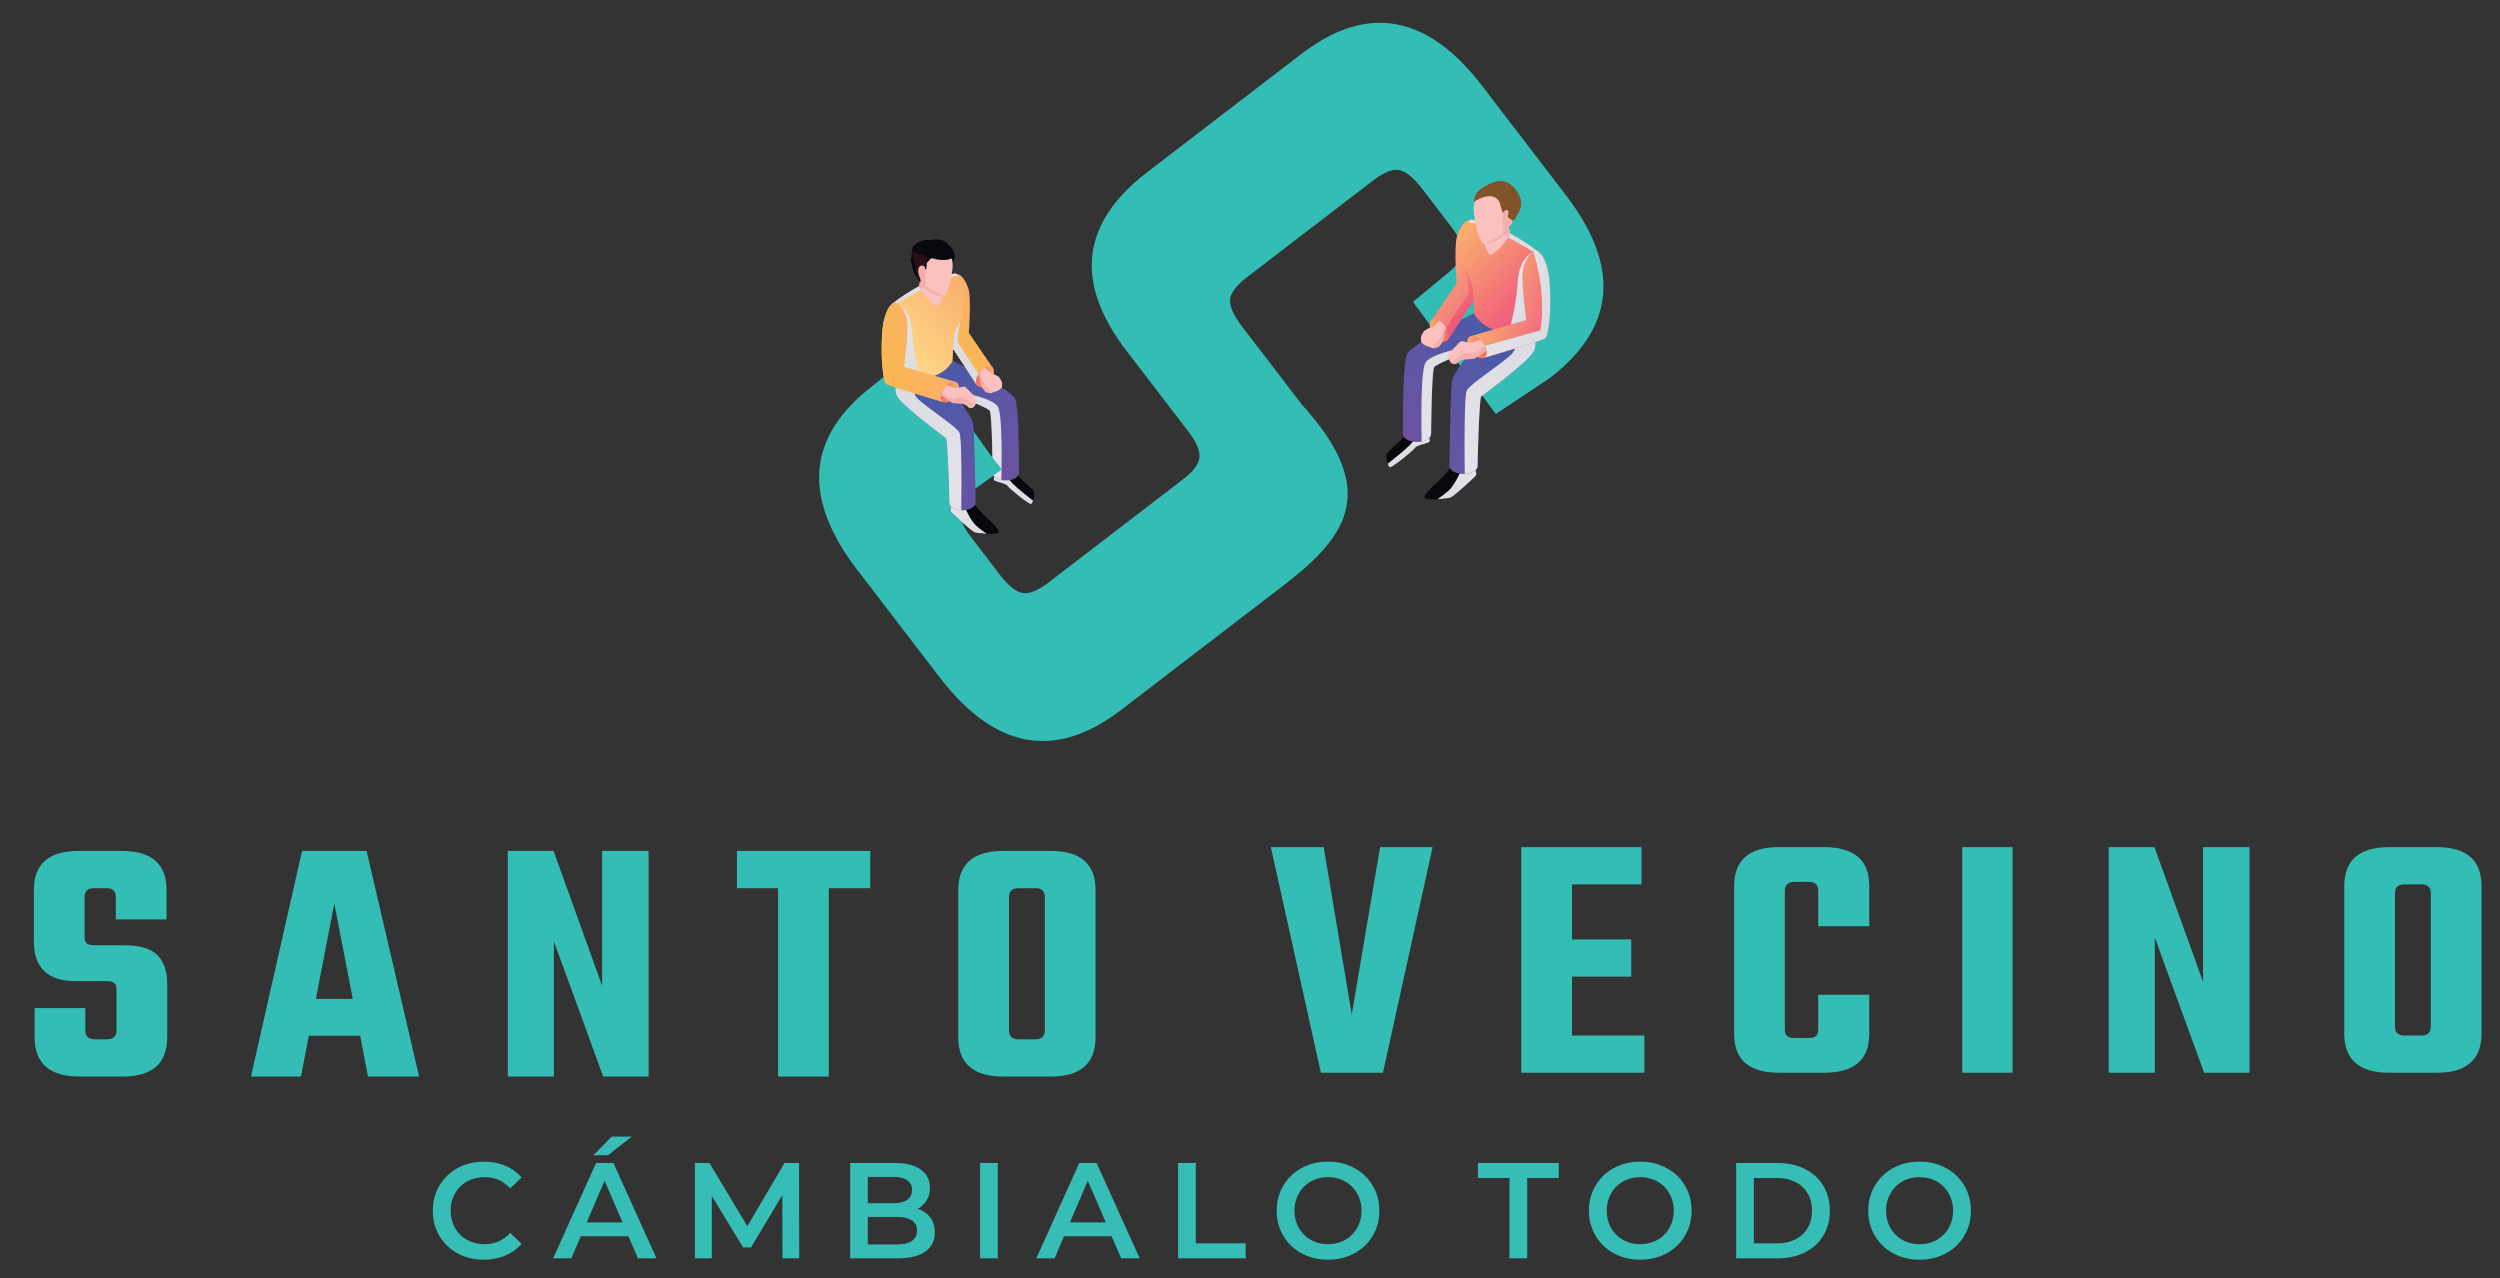 <svg xmlns="http://www.w3.org/2000/svg" xmlns:xlink="http://www.w3.org/1999/xlink" xml:space="preserve" width="309.5" height="158.25"><rect width="100%" height="100%" fill="#333333" stroke="none"/><defs><path id="a" d="M-408.872-193.548h1125v2436h-1125z"/></defs><clipPath id="b"><use xlink:href="#a" overflow="visible"/></clipPath><path fill="#ED2224" d="M667.111 52.671c0 12.823-10.396 23.22-23.219 23.22s-23.219-10.396-23.219-23.22c0-12.823 10.396-23.219 23.219-23.219s23.219 10.396 23.219 23.219" clip-path="url(#b)"/><path fill="#FFF" d="M647.557 41.025v23.867h-5.52V45.458h-4.775v-4.433zM599.746 105.902c-3.252-1.182-4.566-2.694-4.762-5.564h11.193c.203 2.496-1.371 4.369-4.658 5.564h-1.773zM576.529 97.231c-.41-1.798.029-3.133 1.416-4.312 1.471-1.25 3.252-2.53 3.941-4.193.689-1.664.201-3.817.219-5.756.035-3.629-.037-7.261.115-10.885.324-7.745 5.422-14.274 12.885-16.526 1.086-.328 1.256-.824 1.342-1.828.092-1.08.373-2.268.957-3.155 1.014-1.541 2.805-1.979 4.48-1.443 1.682.538 3.006 2.069 2.916 3.856-.084 1.667.504 2.295 2.09 2.842 7.693 2.652 12.199 9.347 12.26 17.919a637.34 637.34 0 0 1-.02 13.548c-.016 1.113.305 1.907 1.121 2.639 1.098.986 2.102 2.074 3.148 3.117 1.639 1.634 1.639 1.634 1.344 4.176h-48.214z" clip-path="url(#b)"/><path fill="#33BDB5" d="M14.426 127.566v-5.05c0-.38-.088-.651-.264-.812-.176-.161-.483-.242-.922-.242H9.375c-3.454 0-5.182-1.639-5.182-4.918v-6.368c0-3.22 1.845-4.831 5.533-4.831h5.358c3.688 0 5.532 1.611 5.532 4.831v3.645h-6.279v-2.767c0-.731-.395-1.098-1.186-1.098h-1.494c-.789 0-1.185.367-1.185 1.098v4.918c0 .382.087.653.263.813.177.161.483.242.922.242h3.777c1.874 0 3.221.403 4.04 1.207.819.806 1.23 1.998 1.23 3.579v6.587c0 3.25-1.845 4.875-5.533 4.875H9.86c-3.719 0-5.578-1.625-5.578-4.875v-3.6h6.279v2.767c0 .733.396 1.099 1.187 1.099h1.493c.791-.001 1.185-.366 1.185-1.1M45.561 133.275l-.967-5.05h-6.367l-.965 5.05h-6.193l6.324-27.929h7.992l6.5 27.929h-6.324zm-6.455-9.617h4.566l-2.283-11.813-2.283 11.813zM74.544 105.346h5.752v27.93h-5.62l-6.104-16.731v16.731h-5.709v-27.93h5.665l6.016 16.688zM107.744 105.346v4.612h-5.138v23.318h-6.28v-23.318h-5.094v-4.612zM124.211 105.346h5.884c3.69 0 5.534 1.611 5.534 4.831v18.224c0 3.25-1.844 4.875-5.534 4.875h-5.884c-3.718 0-5.577-1.625-5.577-4.875v-18.224c0-3.22 1.86-4.831 5.577-4.831m5.138 22.22v-16.512c0-.731-.381-1.098-1.142-1.098h-2.108c-.789 0-1.186.367-1.186 1.098v16.512c0 .733.396 1.099 1.186 1.099h2.108c.761 0 1.142-.365 1.142-1.099M170.857 104.876h6.5l-6.149 27.93h-7.685l-6.191-27.93h6.543l3.469 20.728zM194.615 128.195h8.958v4.612h-15.238v-27.931h14.887v4.612h-8.607v6.806h7.334v4.611h-7.334zM231.416 114.669h-6.324v-4.392c0-.73-.381-1.098-1.143-1.098h-1.799c-.791 0-1.188.367-1.188 1.098v17.127c0 .411.088.696.264.856.178.162.484.242.924.242h1.799c.41 0 .703-.08.879-.242.176-.16.264-.445.264-.856v-4.259h6.324v4.83c0 3.221-1.861 4.831-5.578 4.831h-5.621c-3.688 0-5.533-1.61-5.533-4.831v-18.269c0-3.22 1.846-4.83 5.533-4.83h5.621c3.717 0 5.578 1.61 5.578 4.83v4.963zM242.922 104.876h6.236v27.93h-6.236zM272.74 104.876h5.752v27.93h-5.621l-6.105-16.731v16.731h-5.709v-27.93h5.666l6.017 16.688zM295.795 104.876h5.883c3.691 0 5.535 1.611 5.535 4.83v18.226c0 3.25-1.844 4.875-5.535 4.875h-5.883c-3.719 0-5.578-1.625-5.578-4.875v-18.226c0-3.219 1.859-4.83 5.578-4.83m5.139 22.221v-16.512c0-.731-.383-1.098-1.143-1.098h-2.107c-.791 0-1.188.366-1.188 1.098v16.512c0 .732.396 1.098 1.188 1.098h2.107c.76 0 1.143-.366 1.143-1.098" clip-path="url(#b)"/><defs><path id="c" d="M34.741-28.335h230.044v230.043H34.741z"/></defs><clipPath id="d"><use xlink:href="#c" overflow="visible"/></clipPath><path fill="#33BDB5" d="m129.802 72.118 16.611-12.738c1.313-1.006 2.006-1.929 2.08-2.768.072-.838-.393-1.915-1.398-3.227l-7.645-9.967c-6.479-8.45-5.617-15.82 2.586-22.111L161.11 6.681c8.122-6.228 15.58-4.912 22.374 3.948l10.38 13.536c6.795 8.86 6.131 16.404-1.991 22.632l-6.695 4.453-10.255-13.874 4.035-3.344c1.312-1.005 2.005-1.928 2.08-2.767.071-.837-.394-1.915-1.399-3.226l-3.586-4.676c-1.07-1.396-2.021-2.164-2.847-2.311-.83-.146-1.9.285-3.212 1.29l-15.628 11.983c-1.313 1.008-2.008 1.931-2.08 2.768-.074.839.423 1.954 1.493 3.35l7.455 9.721c9.337 10.3 5.888 16.004-2.151 22.169l-20.305 15.569c-8.121 6.228-15.611 4.87-22.468-4.071l-10.19-13.29c-6.858-8.943-6.225-16.527 1.896-22.755l5.376-4.378 10.556 14.78-3.111 2.24c-1.313 1.007-2.008 1.929-2.079 2.766-.074.84.423 1.954 1.493 3.35l3.586 4.676c1.006 1.312 1.924 2.043 2.753 2.188.828.149 1.9-.283 3.212-1.29" clip-path="url(#d)"/><path fill="#08080E" d="M123.628 65.9c-.082.191-.771.219-1.473.182-.646-.033-1.302-.121-1.496-.182-.4-.124-2.873-2.409-2.973-2.594-.102-.185.191-.959.191-.959l1.304-.131 1.159-.115s1.277 1.514 1.594 1.793c.316.277 1.849 1.639 1.694 2.006M127.901 61.992c-.076.218-.173.379-.259.41-.242.081-2.672-1.891-2.912-2.243-.237-.355-1.596-.514-1.678-.731-.08-.219.188-.883.188-.883s.516-.249 1.076-.407c.587-.17 1.218-.243 1.354.158.271.783 1.999 2.051 2.269 2.458.177.261.102.841-.038 1.238" clip-path="url(#d)"/><g clip-path="url(#d)"><defs><path id="e" d="M117.586 62.212h4.569v3.87h-4.569z"/></defs><clipPath id="f"><use xlink:href="#e" overflow="visible"/></clipPath><g clip-path="url(#f)"><defs><path id="g" d="M117.877 62.347s-.291.774-.19.959c.1.185 2.573 2.47 2.974 2.594.194.061.85.148 1.495.182-.394-.27-.887-.628-1.311-1.007-.667-.592-1.361-2.139-1.662-2.859l-1.306.131z"/></defs><clipPath id="h"><use xlink:href="#g" overflow="visible"/></clipPath><linearGradient id="i" x1="-363.304" x2="-362.304" y1="1599.257" y2="1599.257" gradientTransform="translate(1749.168 -7117.685) scale(4.491)" gradientUnits="userSpaceOnUse"><stop offset="0" style="stop-color:#e3e3e8"/><stop offset=".005" style="stop-color:#e3e3e8"/><stop offset=".989" style="stop-color:#dbdbe3"/><stop offset="1" style="stop-color:#dbdbe3"/></linearGradient><path fill="url(#i)" d="M117.586 62.216h4.569v3.866h-4.569z" clip-path="url(#h)"/></g></g><g clip-path="url(#d)"><defs><path id="j" d="M122.972 58.142h4.928v4.34h-4.928z"/></defs><clipPath id="k"><use xlink:href="#j" overflow="visible"/></clipPath><g clip-path="url(#k)"><defs><path id="l" d="M123.24 58.545s-.268.664-.188.882c.082.219 1.441.377 1.679.732.238.352 2.67 2.325 2.912 2.242.086-.03.182-.191.26-.409-.453-.35-1.883-1.463-2.596-2.185a4.197 4.197 0 0 1-.988-1.669c-.564.158-1.079.407-1.079.407"/></defs><clipPath id="m"><use xlink:href="#l" overflow="visible"/></clipPath><linearGradient id="n" x1="-362.303" x2="-361.303" y1="1585.13" y2="1585.13" gradientTransform="translate(1885.145 -7649.197) scale(4.864)" gradientUnits="userSpaceOnUse"><stop offset="0" style="stop-color:#e3e3e8"/><stop offset=".005" style="stop-color:#e3e3e8"/><stop offset=".989" style="stop-color:#dbdbe3"/><stop offset="1" style="stop-color:#dbdbe3"/></linearGradient><path fill="url(#n)" d="M122.972 58.139h4.93v4.346h-4.93z" clip-path="url(#m)"/></g></g><defs><path id="o" d="m113.365 45.797-.09.021-1.357-.395s-1.678 2.373-.825 3.706c.853 1.328 5.808 4.951 6.021 5.113.205.154.431 7.543.412 7.971-.008.246.146.495.474.684.282.164.641.255 1.008.272.462.021.938-.07 1.292-.272.32-.183.48-.421.48-.664 0 0-.115-9.207-.344-9.972-.218-.741-1.959-3.089-2.074-3.241 0 0 3.869 1.366 4.172 1.845.301.48.352 7.681.352 7.681 0 .239.157.479.477.661.179.103.386.175.609.221.571.118 1.236.043 1.693-.221.316-.182.477-.422.477-.661 0 0 .004-.331.004-.872 0-2.093-.046-7.317-.477-8.308-.547-1.244-7.732-4.709-7.732-4.709s-4.572 1.136-4.572 1.14"/></defs><clipPath id="p"><use xlink:href="#o" overflow="visible"/></clipPath><linearGradient id="q" x1="-371.445" x2="-370.446" y1="1377.334" y2="1377.334" gradientTransform="rotate(-146.579 -7461.018 12158.39) scale(19.194)" gradientUnits="userSpaceOnUse"><stop offset="0" style="stop-color:#6d52a1"/><stop offset="1" style="stop-color:#415da9"/></linearGradient><path fill="url(#q)" d="m134.664 50.279-19.6-12.934-13.345 20.223 19.6 12.933z" clip-path="url(#p)"/><defs><path id="r" d="M34.741-28.335h230.044v230.043H34.741z"/></defs><clipPath id="s"><use xlink:href="#r" overflow="visible"/></clipPath><g clip-path="url(#s)"><defs><path id="t" d="M102.082 41.362h25.146v25.87h-25.146z"/></defs><clipPath id="u"><use xlink:href="#t" overflow="visible"/></clipPath><g clip-path="url(#u)"><defs><path id="v" d="M111.092 49.129c.853 1.328 5.808 4.951 6.021 5.113.205.154.431 7.543.412 7.971-.008.246.146.495.474.684.282.164.641.255 1.008.272.011-.913.021-2.08.021-3.286v-.372c0-2.748-.054-5.582-.254-5.968-.4-.777-4.191-3.18-5.187-4.202-.885-.911-.444-2.982-.222-3.544l-.09.021-1.357-.395c-.001 0-1.678 2.374-.826 3.706"/></defs><clipPath id="w"><use xlink:href="#v" overflow="visible"/></clipPath><linearGradient id="x" x1="-376.176" x2="-375.176" y1="1368.928" y2="1368.928" gradientTransform="scale(-15.692) rotate(33.421 2094.238 1296.19)" gradientUnits="userSpaceOnUse"><stop offset="0" style="stop-color:#e3e3e8"/><stop offset=".005" style="stop-color:#e3e3e8"/><stop offset=".989" style="stop-color:#dbdbe3"/><stop offset="1" style="stop-color:#dbdbe3"/></linearGradient><path fill="url(#x)" d="m127.185 50.807-14.279-9.424-10.824 16.403 14.279 9.423z" clip-path="url(#w)"/></g></g><g clip-path="url(#s)"><defs><path id="y" d="M112.583 45.372h16.627v17.01h-16.627z"/></defs><clipPath id="z"><use xlink:href="#y" overflow="visible"/></clipPath><g clip-path="url(#z)"><defs><path id="A" d="M118.361 49.019s3.869 1.366 4.172 1.845c.301.48.352 7.681.352 7.681 0 .239.157.479.477.661.179.103.386.175.609.221.043-1.9.137-7.95-.408-9.03-.65-1.286-5.875-2.069-5.875-2.069l.673.691z"/></defs><clipPath id="B"><use xlink:href="#A" overflow="visible"/></clipPath><linearGradient id="C" x1="-386.065" x2="-385.065" y1="1351.357" y2="1351.357" gradientTransform="scale(-11.359) rotate(33.421 2060.454 1297.736)" gradientUnits="userSpaceOnUse"><stop offset="0" style="stop-color:#e3e3e8"/><stop offset=".005" style="stop-color:#e3e3e8"/><stop offset=".989" style="stop-color:#dbdbe3"/><stop offset="1" style="stop-color:#dbdbe3"/></linearGradient><path fill="url(#C)" d="m129.21 51.695-9.576-6.319-7.051 10.685 9.577 6.318z" clip-path="url(#B)"/></g></g><defs><path id="D" d="M118.086 34.141c-.13.376-.302 1.253-.399 3.301-.177 3.63-.259 5.08 0 5.335.254.258 3.207 4.847 3.207 4.847l.658-.701 1.332-1.415-2.943-4.309s.315-4.139-.023-5.335c-.344-1.195-.93-1.963-1.655-2.006-.01 0-.082.007-.177.283"/></defs><clipPath id="E"><use xlink:href="#D" overflow="visible"/></clipPath><linearGradient id="F" x1="-272.111" x2="-271.111" y1="1341.523" y2="1341.523" gradientTransform="scale(-7.734) rotate(-42.709 -1865.92 340.62)" gradientUnits="userSpaceOnUse"><stop offset="0" style="stop-color:#f9af6d"/><stop offset="1" style="stop-color:#fbb84f"/></linearGradient><path fill="url(#F)" d="m120.375 31.139-9.807 9.052 9.371 10.153 9.807-9.053z" clip-path="url(#E)"/><defs><path id="G" d="M34.741-28.335h230.044v230.043H34.741z"/></defs><clipPath id="H"><use xlink:href="#G" overflow="visible"/></clipPath><g clip-path="url(#H)"><defs><path id="I" d="M110.708 32.082h17.564v17.6h-17.564z"/></defs><clipPath id="J"><use xlink:href="#I" overflow="visible"/></clipPath><g clip-path="url(#J)"><defs><path id="K" d="M118.087 34.141c-.131.376-.303 1.254-.4 3.301-.177 3.63-.259 5.08 0 5.334.254.259 3.207 4.848 3.207 4.848l.658-.701-3.004-4.586c-.049-1.253.766-4.157.811-5.207.047-1.05-.811-2.989-.811-2.989h-.461z"/></defs><clipPath id="L"><use xlink:href="#K" overflow="visible"/></clipPath><linearGradient id="M" x1="-268.818" x2="-267.818" y1="1338.428" y2="1338.428" gradientTransform="scale(-7.421) rotate(-42.709 -1860.872 343.953)" gradientUnits="userSpaceOnUse"><stop offset="0" style="stop-color:#e3e3e8"/><stop offset=".005" style="stop-color:#e3e3e8"/><stop offset=".989" style="stop-color:#dbdbe3"/><stop offset="1" style="stop-color:#dbdbe3"/></linearGradient><path fill="url(#M)" d="m119.656 32.086-8.948 8.259 8.618 9.335 8.947-8.259z" clip-path="url(#L)"/></g></g><defs><path id="N" d="M121.935 45.499c-.617.356-1.119 1.146-1.119 1.763s.502.829 1.119.472c.616-.356 1.116-1.146 1.116-1.762 0-.415-.225-.646-.559-.646-.163 0-.355.056-.557.173"/></defs><clipPath id="O"><use xlink:href="#N" overflow="visible"/></clipPath><linearGradient id="P" x1="-354.781" x2="-353.781" y1="1025.548" y2="1025.548" gradientTransform="rotate(-175.287 -360.357 1097.41) scale(2.13)" gradientUnits="userSpaceOnUse"><stop offset="0" style="stop-color:#f9af6d"/><stop offset="1" style="stop-color:#f16b67"/></linearGradient><path fill="url(#P)" d="m123.278 45.345-2.446-.202-.243 2.929 2.448.202z" clip-path="url(#O)"/><defs><path id="Q" d="m110.679 37.442-.072.204a10.552 10.552 0 0 0-.607 3.143c-.017.41-.003.802.03 1.175.242 2.889 1.671 4.74 1.671 4.74a9.08 9.08 0 0 0 2.223.169c3.131-.16 4.011-2.217 4.011-2.217s.084-2.349.17-3.032c.086-.683 1.068-2.388 1.068-2.388.528-3.135-.193-4.555-.625-5.095-.164-.203-.286-.283-.286-.283-3.753.513-7.583 3.584-7.583 3.584"/></defs><clipPath id="R"><use xlink:href="#Q" overflow="visible"/></clipPath><linearGradient id="S" x1="-304.94" x2="-303.94" y1="1374.73" y2="1374.73" gradientTransform="scale(-13.684) rotate(-44.318 -1847.828 322.44)" gradientUnits="userSpaceOnUse"><stop offset="0" style="stop-color:#f9af6d"/><stop offset="1" style="stop-color:#ffdd8a"/></linearGradient><path fill="url(#S)" d="M114.958 29.001 103.46 40.229l11.267 11.539 11.499-11.228z" clip-path="url(#R)"/><defs><path id="T" d="M34.741-28.335h230.044v230.043H34.741z"/></defs><clipPath id="U"><use xlink:href="#T" overflow="visible"/></clipPath><g clip-path="url(#U)"><defs><path id="V" d="M105.322 35.602h13.273v13.27h-13.273z"/></defs><clipPath id="W"><use xlink:href="#V" overflow="visible"/></clipPath><g clip-path="url(#W)"><defs><path id="X" d="m110.019 40.44-.025.063.006.286.03 1.175c.242 2.889 1.672 4.74 1.672 4.74a9.124 9.124 0 0 0 2.222.17c-.307-1.208-.901-3.544-1.008-5.717-.146-2.983-1.812-3.593-1.812-3.593l-1.085 2.876z"/></defs><clipPath id="Y"><use xlink:href="#X" overflow="visible"/></clipPath><linearGradient id="Z" x1="-248.663" x2="-247.663" y1="1324.713" y2="1324.713" gradientTransform="scale(-6.104) rotate(-44.318 -1768.164 376.697)" gradientUnits="userSpaceOnUse"><stop offset="0" style="stop-color:#e3e3e8"/><stop offset=".005" style="stop-color:#e3e3e8"/><stop offset=".989" style="stop-color:#dbdbe3"/><stop offset="1" style="stop-color:#dbdbe3"/></linearGradient><path fill="url(#Z)" d="m112.005 35.6-6.683 6.526 6.59 6.749 6.684-6.526z" clip-path="url(#Y)"/></g></g><g clip-path="url(#U)"><defs><path id="aa" d="M110.296 33.212h8.563v5.08h-8.563z"/></defs><clipPath id="ab"><use xlink:href="#aa" overflow="visible"/></clipPath><g clip-path="url(#ab)"><defs><path id="ac" d="m110.679 37.442-.072.204.498-.082s5.013-3.135 7.443-3.423a1.409 1.409 0 0 0-.286-.282c-3.753.512-7.583 3.583-7.583 3.583"/></defs><clipPath id="ad"><use xlink:href="#ac" overflow="visible"/></clipPath><linearGradient id="ae" x1="-351.515" x2="-350.515" y1="1306.232" y2="1306.232" gradientTransform="scale(-7.626) rotate(4.719 15724.179 4727.763)" gradientUnits="userSpaceOnUse"><stop offset="0" style="stop-color:#e3e3e8"/><stop offset=".005" style="stop-color:#e3e3e8"/><stop offset=".989" style="stop-color:#dbdbe3"/><stop offset="1" style="stop-color:#dbdbe3"/></linearGradient><path fill="url(#ae)" d="m118.859 33.885-8.199-.677-.364 4.413 8.199.677z" clip-path="url(#ad)"/></g></g><defs><path id="af" d="M109.191 41.582c-.178 3.629.252 5.677.506 5.932.259.258 7.046 2.252 7.046 2.252l.459-.701 1.159-1.763-6.443-1.879s.684-4.779.341-5.975c-.271-.946-.647-1.622-1.153-1.884a1.007 1.007 0 0 0-.426-.122c-.001 0-1.317.513-1.489 4.14"/></defs><clipPath id="ag"><use xlink:href="#af" overflow="visible"/></clipPath><linearGradient id="ah" x1="-308.711" x2="-307.711" y1="1323.215" y2="1323.215" gradientTransform="scale(-8.234) rotate(-20.297 -3871.938 -163.706)" gradientUnits="userSpaceOnUse"><stop offset="0" style="stop-color:#f9af6d"/><stop offset="1" style="stop-color:#fbb84f"/></linearGradient><path fill="url(#ah)" d="m117.236 34.401-12.233 4.524 5.135 13.882 12.233-4.524z" clip-path="url(#ag)"/><defs><path id="ai" d="M109.191 41.582c-.178 3.629.252 5.677.506 5.932.259.258 7.046 2.252 7.046 2.252l.459-.701-.159-.563-6.764-1.887c-.73-4.707.826-9.052.826-9.052a1.007 1.007 0 0 0-.426-.122c0 .001-1.316.514-1.488 4.141"/></defs><clipPath id="aj"><use xlink:href="#ai" overflow="visible"/></clipPath><linearGradient id="ak" x1="-298.284" x2="-297.284" y1="1300.176" y2="1300.176" gradientTransform="rotate(159.702 -162.067 4486.142) scale(6.582)" gradientUnits="userSpaceOnUse"><stop offset="0" style="stop-color:#f9af6d"/><stop offset="1" style="stop-color:#fbb84f"/></linearGradient><path fill="url(#ak)" d="m116.216 34.778-11.213 4.147 4.996 13.506 11.211-4.148z" clip-path="url(#aj)"/><defs><path id="al" d="M117.589 47.43c-.617.357-1.117 1.146-1.117 1.763 0 .618.5.829 1.117.473.618-.356 1.118-1.146 1.118-1.763 0-.414-.226-.646-.56-.646a1.162 1.162 0 0 0-.558.173"/></defs><clipPath id="am"><use xlink:href="#al" overflow="visible"/></clipPath><linearGradient id="an" x1="-354.781" x2="-353.781" y1="1025.547" y2="1025.547" gradientTransform="rotate(-175.287 -362.489 1098.466) scale(2.13)" gradientUnits="userSpaceOnUse"><stop offset="0" style="stop-color:#f9af6d"/><stop offset="1" style="stop-color:#f16b67"/></linearGradient><path fill="url(#an)" d="m118.934 47.277-2.446-.202-.242 2.929 2.447.202z" clip-path="url(#am)"/><defs><path id="ao" d="M34.741-28.335h230.044v230.043H34.741z"/></defs><clipPath id="ap"><use xlink:href="#ao" overflow="visible"/></clipPath><path fill="#FAC1BF" d="m120.829 49.891-.108.27a.591.591 0 0 1-.197.246.564.564 0 0 1-.432.097.47.47 0 0 1-.248-.136 1.27 1.27 0 0 0-.799-.383 20.83 20.83 0 0 0-1.07-.073c-.025 0-.186-.098-.401-.236-.322-.21-.765-.51-1.08-.722.036-.187.106-.38.209-.568.134-.258.325-.504.543-.701.495.194.935.425 1.457.313a26.8 26.8 0 0 0 .537-.121.382.382 0 0 1 .352.106l1.08 1.11a.751.751 0 0 1 .157.798M122.613 48.688s-.513-.05-.694-.269c-.088-.106-.246-.27-.373-.531a2.026 2.026 0 0 1-.198-.859 1 1 0 0 0-.251-.667c.075-.131.166-.258.267-.377.168-.194.361-.364.567-.485.265.3.671.71.972.783.033.009.069.018.106.03.304.091.278.166.554.291.186.085.459.607.502.805l-.027.553c.012.045-.436.348-.452.39 0 .003 0 0 0 0" clip-path="url(#ap)"/><g clip-path="url(#ap)" opacity=".15"><defs><path id="aq" d="M121.095 45.982h1.596v2.729h-1.596z"/></defs><clipPath id="ar"><use xlink:href="#aq" overflow="visible"/></clipPath><g clip-path="url(#ar)"><defs><path id="as" d="M121.095 45.985h1.596v2.725h-1.596z"/></defs><clipPath id="at"><use xlink:href="#as" overflow="visible"/></clipPath><path fill="#CF4442" d="M122.461 48.104c.091.312.231.607.231.607s-.593-.073-.774-.292c-.089-.106-.246-.271-.373-.531a2.025 2.025 0 0 1-.198-.858.994.994 0 0 0-.251-.668c.075-.13.167-.258.267-.376.069.556.303 1.668 1.098 2.118" clip-path="url(#at)"/></g></g><g clip-path="url(#ap)" opacity=".15"><defs><path id="au" d="M116.445 48.632h4.185v1.66h-4.185z"/></defs><clipPath id="av"><use xlink:href="#au" overflow="visible"/></clipPath><g clip-path="url(#av)"><defs><path id="aw" d="M116.445 48.629h4.185v1.661h-4.185z"/></defs><clipPath id="ax"><use xlink:href="#aw" overflow="visible"/></clipPath><path fill="#CF4442" d="M120.629 50.137a.564.564 0 0 1-.415.152.468.468 0 0 1-.264-.103 1.258 1.258 0 0 0-.842-.275c-.397.019-.924.044-1.071.066-.024.004-.196-.072-.427-.183-.347-.165-.826-.406-1.166-.575.013-.189.057-.39.135-.59.418.275 1.275.818 1.54.75.352-.092 1.067-.299 1.218-.159.125.115.867.514 1.292.917" clip-path="url(#ax)"/></g></g><path fill="#FAC1BF" d="M116.123 37.944c-.877-.291-1.693-1.408-2.1-2.039-.171-.267-.268-.449-.268-.449l.167-.786.467-.4s.226.037.535.124c.651.183 1.681.592 1.823 1.359.208 1.135-.624 2.191-.624 2.191" clip-path="url(#ap)"/><g clip-path="url(#ap)" opacity=".15"><defs><path id="ay" d="M113.755 34.272h1.168v1.63h-1.168z"/></defs><clipPath id="az"><use xlink:href="#ay" overflow="visible"/></clipPath><g clip-path="url(#az)"><defs><path id="aA" d="M113.755 34.269h1.168v1.636h-1.168z"/></defs><clipPath id="aB"><use xlink:href="#aA" overflow="visible"/></clipPath><path fill="#CF4442" d="m114.923 34.394-.9 1.511c-.17-.267-.268-.449-.268-.449l.167-.786.468-.401s.224.037.533.125" clip-path="url(#aB)"/></g></g><path fill="#FAC1BF" d="M116.765 36.63c-.985.144-2.582-1.129-2.582-1.129l-.104-.773s-.104.079-.527-.421c-.131-.698-.343-1.973-.674-3.141.582-1.508 2.385-1.56 3.459-1.251 1.346.386 1.53 1.715 1.62 2.419.091.7-.432 4.185-1.192 4.296" clip-path="url(#ap)"/><path fill="#08080E" d="M117.946 33.144c.015-.17.085-1.278-.309-1.12-.011.009-.022.019-.037.027a.86.86 0 0 1-.407.117c-1.342.066-1.437-.188-1.837-.183-.097-.003-.186.064-.254.164-.203.271-.408.325-.387.555.029.319-.053.757-.137.687-.021-.018-.057-.632-.529-.502-.334.124-.528.473-.211 1.402l.027.051c.01.01.016.022.025.046.061.164.094.601.094.601s-.006-.054-.484-.646c-.336-.417-.513-.969-.611-1.496-.092-.483-.214-.719-.088-.972.101-.206.029-1.2.314-1.452.375-.334.954-.75 1.866-.72a1.6 1.6 0 0 0 .339-.018c.362-.064 1.34-.168 1.934.432.199.197.602.612.684.779.073.143.203.447.219.569.049.351.043.319-.003.562-.032.203-.184.764-.198.969" clip-path="url(#ap)"/><g clip-path="url(#ap)" opacity=".15"><defs><path id="aC" d="M112.878 31.162h3.887v5.48h-3.887z"/></defs><clipPath id="aD"><use xlink:href="#aC" overflow="visible"/></clipPath><g clip-path="url(#aD)"><defs><path id="aE" d="M112.878 31.165h3.887v5.476h-3.887z"/></defs><clipPath id="aF"><use xlink:href="#aE" overflow="visible"/></clipPath><path fill="#CF4442" d="M116.765 36.63c-.985.144-2.582-1.129-2.582-1.129l-.104-.773s-.104.079-.527-.421c-.131-.698-.343-1.973-.674-3.141l1.875.543s-.242 3.386-.176 3.678c.067.293 2.188 1.243 2.188 1.243" clip-path="url(#aF)"/></g></g><path fill="#08080E" d="M176.373 61.606c.088.205.828.235 1.58.196.694-.036 1.398-.131 1.607-.196.43-.134 3.085-2.587 3.192-2.786.108-.199-.205-1.03-.205-1.03l-1.401-.14-1.244-.124s-1.372 1.626-1.711 1.926c-.339.298-1.984 1.761-1.818 2.154M171.785 57.409c.081.235.187.407.277.44.261.088 2.871-2.03 3.128-2.408.254-.381 1.714-.551 1.802-.785.085-.234-.202-.949-.202-.949s-.554-.267-1.156-.436c-.63-.183-1.307-.261-1.453.169-.29.841-2.147 2.203-2.438 2.64-.189.28-.108.902.042 1.329" clip-path="url(#ap)"/><g clip-path="url(#ap)"><defs><path id="aG" d="M177.954 57.652h4.907v4.15h-4.907z"/></defs><clipPath id="aH"><use xlink:href="#aG" overflow="visible"/></clipPath><g clip-path="url(#aH)"><defs><path id="aI" d="M179.361 60.72a14.18 14.18 0 0 1-1.408 1.082c.694-.037 1.398-.13 1.606-.196.431-.133 3.086-2.586 3.193-2.786a.246.246 0 0 0 .022-.111v-.026c-.007-.305-.228-.892-.228-.892l-1.401-.14c-.321.772-1.067 2.433-1.784 3.069"/></defs><clipPath id="aJ"><use xlink:href="#aI" overflow="visible"/></clipPath><linearGradient id="aK" x1="-338.092" x2="-337.092" y1="1586.594" y2="1586.594" gradientTransform="matrix(-4.822 0 0 4.822 -1447.575 -7591.125)" gradientUnits="userSpaceOnUse"><stop offset="0" style="stop-color:#e3e3e8"/><stop offset=".005" style="stop-color:#e3e3e8"/><stop offset=".989" style="stop-color:#dbdbe3"/><stop offset="1" style="stop-color:#dbdbe3"/></linearGradient><path fill="url(#aK)" d="M177.953 57.651h4.822v4.151h-4.822z" clip-path="url(#aJ)"/></g></g><g clip-path="url(#ap)"><defs><path id="aL" d="M171.785 53.272h5.292v4.67h-5.292z"/></defs><clipPath id="aM"><use xlink:href="#aL" overflow="visible"/></clipPath><g clip-path="url(#aM)"><defs><path id="aN" d="M174.572 55.063c-.767.775-2.302 1.972-2.786 2.347.081.234.185.406.275.44.262.088 2.871-2.031 3.128-2.409.256-.38 1.716-.551 1.803-.784.085-.236-.202-.949-.202-.949s-.554-.267-1.156-.437c-.129.404-.43 1.154-1.062 1.792"/></defs><clipPath id="aO"><use xlink:href="#aN" overflow="visible"/></clipPath><linearGradient id="aP" x1="-339.025" x2="-338.026" y1="1573.436" y2="1573.436" gradientTransform="matrix(-5.223 0 0 5.223 -1593.596 -8161.862)" gradientUnits="userSpaceOnUse"><stop offset="0" style="stop-color:#e3e3e8"/><stop offset=".005" style="stop-color:#e3e3e8"/><stop offset=".989" style="stop-color:#dbdbe3"/><stop offset="1" style="stop-color:#dbdbe3"/></linearGradient><path fill="url(#aP)" d="M171.786 53.271h5.291v4.667h-5.291z" clip-path="url(#aO)"/></g></g><defs><path id="aQ" d="M174.183 43.851c-.463 1.062-.512 6.674-.512 8.922 0 .579.004.935.004.935 0 .257.172.515.511.711.492.283 1.206.364 1.818.238.241-.05.463-.128.655-.238.342-.196.512-.454.512-.711 0 0 .055-7.732.377-8.247.326-.516 4.481-1.981 4.481-1.981-.124.163-1.994 2.686-2.229 3.48-.244.82-.368 10.707-.368 10.707 0 .26.173.518.516.714.381.217.892.316 1.388.293.394-.02.779-.118 1.082-.293.352-.202.518-.469.508-.733-.019-.459.221-8.394.443-8.561.228-.173 5.549-4.062 6.465-5.49.915-1.431-.886-3.979-.886-3.979l-1.457.424-.099-.023c0-.003-4.905-1.225-4.905-1.225s-7.718 3.721-8.304 5.057"/></defs><clipPath id="aR"><use xlink:href="#aQ" overflow="visible"/></clipPath><linearGradient id="aS" x1="-374.737" x2="-373.737" y1="1383.057" y2="1383.057" gradientTransform="scale(20.61 -20.61) rotate(33.421 2124.704 1328.39)" gradientUnits="userSpaceOnUse"><stop offset="0" style="stop-color:#6d52a1"/><stop offset="1" style="stop-color:#415da9"/></linearGradient><path fill="url(#aS)" d="m164.522 44.832 21.046-13.888 14.33 21.715-21.046 13.889z" clip-path="url(#aR)"/><defs><path id="aT" d="M34.741-28.335h230.044v230.043H34.741z"/></defs><clipPath id="aU"><use xlink:href="#aT" overflow="visible"/></clipPath><g clip-path="url(#aU)"><defs><path id="aV" d="M172.507 35.262h27.001v27.77h-27.001z"/></defs><clipPath id="aW"><use xlink:href="#aV" overflow="visible"/></clipPath><g clip-path="url(#aW)"><defs><path id="aX" d="m187.491 40.041-.099-.022c.242.603.715 2.829-.236 3.806-1.069 1.098-5.14 3.678-5.569 4.512-.207.401-.268 3.242-.274 6.092v1.085c.004 1.163.013 2.273.022 3.16.396-.02.78-.118 1.083-.293.352-.202.518-.47.508-.733-.019-.459.221-8.394.443-8.561.228-.173 5.549-4.063 6.465-5.49.182-.283.257-.612.259-.955v-.044c-.012-1.377-1.145-2.98-1.145-2.98l-1.457.423z"/></defs><clipPath id="aY"><use xlink:href="#aX" overflow="visible"/></clipPath><linearGradient id="aZ" x1="-380.202" x2="-379.202" y1="1375.939" y2="1375.939" gradientTransform="scale(16.85 -16.85) rotate(33.421 2112.135 1337.196)" gradientUnits="userSpaceOnUse"><stop offset="0" style="stop-color:#e3e3e8"/><stop offset=".005" style="stop-color:#e3e3e8"/><stop offset=".989" style="stop-color:#dbdbe3"/><stop offset="1" style="stop-color:#dbdbe3"/></linearGradient><path fill="url(#aZ)" d="m172.552 45.399 14.877-9.817 11.424 17.312-14.877 9.816z" clip-path="url(#aY)"/></g></g><g clip-path="url(#aU)"><defs><path id="ba" d="M170.378 39.563h17.854v18.26h-17.854z"/></defs><clipPath id="bb"><use xlink:href="#ba" overflow="visible"/></clipPath><g clip-path="url(#bb)"><defs><path id="bc" d="M176.445 44.959c-.385.759-.474 3.799-.477 6.384v.319c.002 1.239.021 2.344.036 2.995a2.2 2.2 0 0 0 .655-.239c.342-.195.512-.453.512-.71 0 0 .055-7.732.377-8.247.326-.516 4.481-1.981 4.481-1.981l.723-.742c0-.001-5.611.839-6.307 2.221"/></defs><clipPath id="bd"><use xlink:href="#bc" overflow="visible"/></clipPath><linearGradient id="be" x1="-391.625" x2="-390.625" y1="1361.022" y2="1361.022" gradientTransform="scale(12.197 -12.197) rotate(33.421 2085.218 1354.441)" gradientUnits="userSpaceOnUse"><stop offset="0" style="stop-color:#e3e3e8"/><stop offset=".005" style="stop-color:#e3e3e8"/><stop offset=".989" style="stop-color:#dbdbe3"/><stop offset="1" style="stop-color:#dbdbe3"/></linearGradient><path fill="url(#be)" d="m170.489 46.354 10.206-6.735 7.537 11.422-10.206 6.735z" clip-path="url(#bd)"/></g></g><defs><path id="bf" d="M180.357 29.354c-.363 1.284-.025 5.728-.025 5.728l-3.16 4.627 1.43 1.519.708.753s3.169-4.927 3.443-5.204c.277-.273.19-1.831 0-5.729-.103-2.2-.29-3.141-.429-3.545-.103-.298-.18-.304-.19-.304-.78.047-1.408.871-1.777 2.155"/></defs><clipPath id="bg"><use xlink:href="#bf" overflow="visible"/></clipPath><linearGradient id="bh" x1="-287.856" x2="-286.856" y1="1336.999" y2="1336.999" gradientTransform="scale(8.305 -8.305) rotate(-42.709 -1847.976 271.164)" gradientUnits="userSpaceOnUse"><stop offset="0" style="stop-color:#f9af6d"/><stop offset="1" style="stop-color:#f37783"/></linearGradient><path fill="url(#bh)" d="M179.867 24.28 190.396 34l-10.062 10.901-10.53-9.72z" clip-path="url(#bg)"/><defs><path id="bi" d="M181.828 27.504s-.922 2.081-.87 3.209c.049 1.128.922 4.246.87 5.592l-3.227 4.923.708.753s3.169-4.927 3.443-5.204c.277-.273.19-1.831 0-5.729-.103-2.2-.29-3.141-.429-3.545h-.495z"/></defs><clipPath id="bj"><use xlink:href="#bi" overflow="visible"/></clipPath><linearGradient id="bk" x1="-285.226" x2="-284.226" y1="1333.713" y2="1333.713" gradientTransform="scale(7.969 -7.969) rotate(-42.71 -1842.154 271.571)" gradientUnits="userSpaceOnUse"><stop offset="0" style="stop-color:#f9af6d"/><stop offset="1" style="stop-color:#ee4e79"/></linearGradient><path fill="url(#bk)" d="m180.638 25.297 9.607 8.868-9.252 10.023-9.607-8.867z" clip-path="url(#bj)"/><defs><path id="bl" d="M176.991 40.207c0 .663.538 1.51 1.2 1.894.663.382 1.2.155 1.2-.508s-.537-1.51-1.2-1.893a1.226 1.226 0 0 0-.6-.186c-.359 0-.6.248-.6.693"/></defs><clipPath id="bm"><use xlink:href="#bl" overflow="visible"/></clipPath><linearGradient id="bn" x1="-405.56" x2="-404.56" y1="1056.533" y2="1056.533" gradientTransform="scale(2.287 -2.287) rotate(4.72 12871.37 6378.304)" gradientUnits="userSpaceOnUse"><stop offset="0" style="stop-color:#f9af6d"/><stop offset="1" style="stop-color:#f16b67"/></linearGradient><path fill="url(#bn)" d="m176.747 39.534 2.628-.217.26 3.146-2.629.217z" clip-path="url(#bm)"/><defs><path id="bo" d="M181.828 27.504c-.463.579-1.239 2.104-.672 5.47 0 0 1.057 1.831 1.147 2.565.091.732.184 3.255.184 3.255s.944 2.21 4.307 2.382c.69.039 1.479-.01 2.385-.182 0 0 1.534-1.989 1.795-5.09a10.028 10.028 0 0 0 .014-1.636 11.37 11.37 0 0 0-.634-3.001l-.077-.218s-4.112-3.298-8.144-3.849c0 0-.131.085-.305.304"/></defs><clipPath id="bp"><use xlink:href="#bo" overflow="visible"/></clipPath><linearGradient id="bq" x1="-313.763" x2="-312.763" y1="1371.924" y2="1371.924" gradientTransform="scale(14.694 -14.694) rotate(-44.318 -1837.5 284.684)" gradientUnits="userSpaceOnUse"><stop offset="0" style="stop-color:#f9af6d"/><stop offset="1" style="stop-color:#ef4c80"/></linearGradient><path fill="url(#bq)" d="m185.681 21.985 12.347 12.056-12.099 12.39-12.346-12.056z" clip-path="url(#bp)"/><defs><path id="br" d="M34.741-28.335h230.044v230.043H34.741z"/></defs><clipPath id="bs"><use xlink:href="#br" overflow="visible"/></clipPath><g clip-path="url(#bs)"><defs><path id="bt" d="M181.777 29.072h14.253v14.25h-14.253z"/></defs><clipPath id="bu"><use xlink:href="#bt" overflow="visible"/></clipPath><g clip-path="url(#bu)"><defs><path id="bv" d="M187.875 35.036c-.114 2.334-.754 4.843-1.082 6.139.69.04 1.479-.009 2.385-.181 0 0 1.534-1.989 1.795-5.09l.033-1.262.007-.306-.025-.068-1.167-3.089s-1.789.655-1.946 3.857"/></defs><clipPath id="bw"><use xlink:href="#bv" overflow="visible"/></clipPath><linearGradient id="bx" x1="-268.445" x2="-267.445" y1="1318.42" y2="1318.42" gradientTransform="scale(6.554 -6.554) rotate(-44.318 -1745.002 292.042)" gradientUnits="userSpaceOnUse"><stop offset="0" style="stop-color:#e3e3e8"/><stop offset=".005" style="stop-color:#e3e3e8"/><stop offset=".989" style="stop-color:#dbdbe3"/><stop offset="1" style="stop-color:#dbdbe3"/></linearGradient><path fill="url(#bx)" d="m188.853 29.07 7.177 7.008-7.076 7.247-7.177-7.009z" clip-path="url(#bw)"/></g></g><g clip-path="url(#bs)"><defs><path id="by" d="M181.495 26.502h9.193v5.46h-9.193z"/></defs><clipPath id="bz"><use xlink:href="#by" overflow="visible"/></clipPath><g clip-path="url(#bz)"><defs><path id="bA" d="M181.828 27.504c2.609.31 7.993 3.675 7.993 3.675l.532.088h.001a26.749 26.749 0 0 0-.077-.218s-4.112-3.298-8.144-3.849c0 0-.131.085-.305.304"/></defs><clipPath id="bB"><use xlink:href="#bA" overflow="visible"/></clipPath><linearGradient id="bC" x1="-365.697" x2="-364.697" y1="1314.886" y2="1314.886" gradientTransform="scale(8.189 -8.189) rotate(4.719 15827.587 5362.871)" gradientUnits="userSpaceOnUse"><stop offset="0" style="stop-color:#e3e3e8"/><stop offset=".005" style="stop-color:#e3e3e8"/><stop offset=".989" style="stop-color:#dbdbe3"/><stop offset="1" style="stop-color:#dbdbe3"/></linearGradient><path fill="url(#bC)" d="m181.494 27.228 8.802-.727.392 4.739-8.803.726z" clip-path="url(#bB)"/></g></g><defs><path id="bD" d="M189.821 31.179c-.544.28-.948 1.007-1.238 2.023-.369 1.285.365 6.416.365 6.416l-6.918 2.017 1.245 1.894.49.752s7.29-2.141 7.567-2.417c.272-.275.733-2.474.544-6.371-.186-3.894-1.6-4.444-1.6-4.444a1.056 1.056 0 0 0-.455.13"/></defs><clipPath id="bE"><use xlink:href="#bD" overflow="visible"/></clipPath><linearGradient id="bF" x1="-324.003" x2="-323.003" y1="1324.923" y2="1324.923" gradientTransform="scale(8.841 -8.841) rotate(-20.298 -3863.867 -302.723)" gradientUnits="userSpaceOnUse"><stop offset="0" style="stop-color:#f9af6d"/><stop offset="1" style="stop-color:#f16681"/></linearGradient><path fill="url(#bF)" d="m183.237 27.784 13.134 4.858-5.513 14.905-13.134-4.858z" clip-path="url(#bE)"/><defs><path id="bG" d="M34.741-28.335h230.044v230.043H34.741z"/></defs><clipPath id="bH"><use xlink:href="#bG" overflow="visible"/></clipPath><g clip-path="url(#bH)"><defs><path id="bI" d="M178.969 28.192h17.401v18.95h-17.401z"/></defs><clipPath id="bJ"><use xlink:href="#bI" overflow="visible"/></clipPath><g clip-path="url(#bJ)"><defs><path id="bK" d="M189.821 31.179s1.672 4.666.886 9.72l-7.263 2.027-.169.603.49.752s7.29-2.141 7.567-2.417c.226-.227.578-1.767.588-4.493v-.224a36.62 36.62 0 0 0-.044-1.654c-.186-3.894-1.6-4.444-1.6-4.444a1.056 1.056 0 0 0-.455.13"/></defs><clipPath id="bL"><use xlink:href="#bK" overflow="visible"/></clipPath><linearGradient id="bM" x1="-317.415" x2="-316.415" y1="1302.311" y2="1302.311" gradientTransform="matrix(6.629 2.452 2.452 -6.629 -903.17 9447.668)" gradientUnits="userSpaceOnUse"><stop offset="0" style="stop-color:#e3e3e8"/><stop offset=".005" style="stop-color:#e3e3e8"/><stop offset=".989" style="stop-color:#dbdbe3"/><stop offset="1" style="stop-color:#dbdbe3"/></linearGradient><path fill="url(#bM)" d="m184.315 28.236 11.91 4.406-5.345 14.453-11.911-4.406z" clip-path="url(#bL)"/></g></g><defs><path id="bN" d="M181.657 42.281c0 .663.537 1.511 1.198 1.893.664.383 1.201.156 1.201-.507s-.537-1.511-1.201-1.893c-.217-.126-.422-.188-.598-.188-.36.001-.6.25-.6.695"/></defs><clipPath id="bO"><use xlink:href="#bN" overflow="visible"/></clipPath><linearGradient id="bP" x1="-405.56" x2="-404.56" y1="1056.533" y2="1056.533" gradientTransform="scale(2.287 -2.287) rotate(4.72 12883.383 6402.598)" gradientUnits="userSpaceOnUse"><stop offset="0" style="stop-color:#f9af6d"/><stop offset="1" style="stop-color:#f16b67"/></linearGradient><path fill="url(#bP)" d="m181.413 41.607 2.628-.216.259 3.146-2.628.217z" clip-path="url(#bO)"/><defs><path id="bQ" d="M34.741-28.335h230.044v230.043H34.741z"/></defs><clipPath id="bR"><use xlink:href="#bQ" overflow="visible"/></clipPath><path fill="#FAC1BF" d="m179.378 44.416.117.29a.628.628 0 0 0 .212.264.61.61 0 0 0 .463.104.504.504 0 0 0 .268-.146 1.35 1.35 0 0 1 .856-.411c.427-.036.99-.081 1.15-.078.025 0 .199-.104.43-.254.346-.225.821-.548 1.16-.776a2.123 2.123 0 0 0-.225-.609 2.73 2.73 0 0 0-.584-.753c-.53.208-1.004.456-1.563.336a46.247 46.247 0 0 1-.577-.131.404.404 0 0 0-.377.115l-1.161 1.192a.805.805 0 0 0-.169.857M177.462 43.124s.551-.054.746-.289c.095-.114.264-.29.4-.57a2.18 2.18 0 0 0 .213-.922 1.07 1.07 0 0 1 .27-.717 2.848 2.848 0 0 0-.286-.404 2.512 2.512 0 0 0-.609-.522c-.283.323-.721.763-1.042.841-.036.01-.075.02-.115.033-.325.098-.299.178-.596.312-.198.092-.492.653-.538.864l.028.595c-.012.047.469.372.486.418 0 .003 0 0 0 0" clip-path="url(#bR)"/><g clip-path="url(#bR)" opacity=".15"><defs><path id="bS" d="M177.377 40.222h1.715v2.93h-1.715z"/></defs><clipPath id="bT"><use xlink:href="#bS" overflow="visible"/></clipPath><g clip-path="url(#bT)"><defs><path id="bU" d="M177.378 40.222h1.714v2.926h-1.714z"/></defs><clipPath id="bV"><use xlink:href="#bU" overflow="visible"/></clipPath><path fill="#CF4442" d="M177.625 42.496c-.098.335-.248.652-.248.652s.636-.079.831-.313c.095-.114.264-.29.401-.57a2.2 2.2 0 0 0 .212-.922c.003-.265.091-.522.271-.717a2.938 2.938 0 0 0-.287-.404c-.076.596-.326 1.793-1.18 2.274" clip-path="url(#bV)"/></g></g><g clip-path="url(#bR)" opacity=".15"><defs><path id="bW" d="M179.708 42.802h4.328v2.28h-4.328z"/></defs><clipPath id="bX"><use xlink:href="#bW" overflow="visible"/></clipPath><g clip-path="url(#bX)"><defs><path id="bY" d="M179.708 42.799h4.327v2.284h-4.327z"/></defs><clipPath id="bZ"><use xlink:href="#bY" overflow="visible"/></clipPath><path fill="#CF4442" d="M179.708 44.97c.13.094.297.134.463.104a.508.508 0 0 0 .268-.146c.225-.235.53-.381.856-.411.428-.036.99-.081 1.15-.078.025 0 .199-.104.43-.254.345-.225.822-.548 1.16-.776a2.123 2.123 0 0 0-.225-.609c-.407.352-1.245 1.049-1.534 1.013-.388-.049-1.181-.169-1.32 0-.118.14-.85.667-1.248 1.157" clip-path="url(#bZ)"/></g></g><path fill="#FAC1BF" d="M184.432 31.587c.942-.313 1.818-1.512 2.255-2.189.183-.287.287-.483.287-.483l-.18-.844-.501-.43s-.242.039-.574.133c-.7.196-1.805.636-1.958 1.46-.221 1.219.671 2.353.671 2.353" clip-path="url(#bR)"/><g clip-path="url(#bR)" opacity=".15"><defs><path id="ca" d="M185.719 27.642h1.255v1.76h-1.255z"/></defs><clipPath id="cb"><use xlink:href="#ca" overflow="visible"/></clipPath><g clip-path="url(#cb)"><defs><path id="cc" d="M185.719 27.641h1.255v1.756h-1.255z"/></defs><clipPath id="cd"><use xlink:href="#cc" overflow="visible"/></clipPath><path fill="#CF4442" d="m185.719 27.774.968 1.623c.183-.287.287-.482.287-.482l-.18-.843-.501-.431s-.242.04-.574.133" clip-path="url(#cd)"/></g></g><path fill="#FAC1BF" d="M183.742 30.176c1.059.153 2.773-1.212 2.773-1.212l.11-.831s.11.085.567-.453c.14-.749.368-2.118.723-3.372-.626-1.62-2.561-1.675-3.715-1.343-1.443.414-1.642 1.841-1.74 2.598-.097.752.467 4.493 1.282 4.613" clip-path="url(#bR)"/><g clip-path="url(#bR)" opacity=".15"><defs><path id="ce" d="M183.742 24.313h4.175v5.88h-4.175z"/></defs><clipPath id="cf"><use xlink:href="#ce" overflow="visible"/></clipPath><g clip-path="url(#cf)"><defs><path id="cg" d="M183.742 24.309h4.174v5.88h-4.174z"/></defs><clipPath id="ch"><use xlink:href="#cg" overflow="visible"/></clipPath><path fill="#CF4442" d="M183.742 30.176c1.059.153 2.773-1.212 2.773-1.212l.11-.831s.11.085.567-.453c.14-.749.368-2.118.723-3.372l-2.013.583s.26 3.636.188 3.949c-.07.316-2.348 1.336-2.348 1.336" clip-path="url(#ch)"/></g></g><path fill="#33BDB5" d="m122.731 56.487-.138 2.661 1.435-1.037z" clip-path="url(#bR)"/><path fill="#815329" d="M182.48 24.981s2.169-1.535 3.12-.048c0 0 .254.867.385 1.259.13.393.349-.437.653-.174.305.261-.087.741.087.915.175.174.61.392.61.392s1.394-1.438.871-2.832c-.522-1.394-1.786-2.44-3.05-2.004-1.263.435-2.693 1.101-2.676 2.492" clip-path="url(#bR)"/><defs><path id="ci" d="M-408.872-193.548h1125v2436h-1125z"/></defs><clipPath id="cj"><use xlink:href="#ci" overflow="visible"/></clipPath><path fill="#35BDB6" d="M56.66 155.166A5.763 5.763 0 0 1 54.401 153c-.545-.921-.817-1.96-.817-3.118 0-1.157.276-2.196.826-3.118a5.84 5.84 0 0 1 2.267-2.166c.961-.522 2.036-.783 3.228-.783.967 0 1.849.168 2.646.505a5.381 5.381 0 0 1 2.021 1.466l-1.414 1.332c-.854-.922-1.905-1.382-3.152-1.382-.811 0-1.534.177-2.174.531a3.807 3.807 0 0 0-1.5 1.475c-.361.629-.54 1.342-.54 2.14s.179 1.512.54 2.142a3.807 3.807 0 0 0 1.5 1.475c.64.354 1.363.531 2.174.531 1.247 0 2.298-.467 3.152-1.399l1.414 1.348c-.549.641-1.227 1.129-2.03 1.466s-1.688.506-2.654.506c-1.191-.001-2.267-.263-3.228-.785M77.798 153.052H71.9l-1.164 2.729h-2.259l5.31-11.798h2.158l5.326 11.798h-2.293l-1.18-2.729zm-.724-1.72-2.225-5.158-2.209 5.158h4.434zm-1.349-10.619h2.478l-2.932 2.309h-1.82l2.274-2.309zM96.869 155.781l-.018-7.821-3.876 6.474h-.977l-3.877-6.371v7.718h-2.09v-11.798h1.802l4.687 7.821 4.601-7.821h1.803l.017 11.798zM115.158 150.716c.383.5.573 1.122.573 1.863 0 1.023-.394 1.812-1.179 2.368-.787.556-1.934.835-3.439.835h-5.865v-11.799h5.529c1.393 0 2.465.273 3.219.817.752.546 1.129 1.296 1.129 2.25 0 .585-.135 1.103-.404 1.552-.27.449-.641.797-1.112 1.045.65.213 1.166.57 1.549 1.069m-7.72-5.013v3.252h3.103c.764 0 1.35-.137 1.761-.412.41-.276.614-.677.614-1.206 0-.539-.204-.946-.614-1.222-.411-.275-.997-.412-1.761-.412h-3.103zm6.085 6.657c0-1.135-.849-1.703-2.545-1.703h-3.54v3.405h3.54c1.696 0 2.545-.567 2.545-1.702M121.339 143.983h2.191v11.798h-2.191zM137.621 153.051h-5.899l-1.163 2.731H128.3l5.309-11.799h2.157l5.327 11.799H138.8l-1.179-2.731zm-.726-1.719-2.224-5.157-2.209 5.157h4.433zM145.851 143.983h2.191v9.944h6.17v1.854h-8.361zM161.155 155.166a5.777 5.777 0 0 1-2.275-2.174c-.55-.927-.825-1.963-.825-3.11 0-1.146.275-2.182.825-3.109a5.797 5.797 0 0 1 2.275-2.174c.967-.523 2.051-.784 3.252-.784 1.202 0 2.286.261 3.253.784a5.8 5.8 0 0 1 2.275 2.166c.551.921.826 1.961.826 3.117 0 1.158-.275 2.198-.826 3.119-.55.921-1.309 1.643-2.275 2.165s-2.051.785-3.253.785c-1.201 0-2.285-.263-3.252-.785m5.376-1.668a3.845 3.845 0 0 0 1.484-1.483c.358-.635.538-1.346.538-2.133a4.27 4.27 0 0 0-.538-2.132 3.843 3.843 0 0 0-1.484-1.482c-.629-.355-1.337-.531-2.124-.531-.786 0-1.493.176-2.124.531a3.822 3.822 0 0 0-1.481 1.482c-.36.636-.54 1.346-.54 2.132 0 .787.18 1.498.54 2.133a3.831 3.831 0 0 0 1.481 1.483c.631.354 1.338.531 2.124.531.787-.001 1.495-.177 2.124-.531M186.875 145.837h-3.911v-1.854h10.011v1.854h-3.909v9.944h-2.191zM199.809 155.166a5.775 5.775 0 0 1-2.274-2.174c-.551-.927-.827-1.963-.827-3.11 0-1.146.276-2.182.827-3.109a5.795 5.795 0 0 1 2.274-2.174c.967-.523 2.051-.784 3.253-.784s2.286.261 3.253.784a5.8 5.8 0 0 1 2.275 2.166c.551.921.825 1.961.825 3.117 0 1.158-.274 2.198-.825 3.119-.55.921-1.309 1.643-2.275 2.165s-2.051.785-3.253.785-2.286-.263-3.253-.785m5.378-1.668a3.831 3.831 0 0 0 1.481-1.483c.36-.635.54-1.346.54-2.133 0-.786-.18-1.496-.54-2.132a3.835 3.835 0 0 0-1.481-1.482c-.631-.355-1.338-.531-2.125-.531-.786 0-1.494.176-2.123.531a3.82 3.82 0 0 0-1.483 1.482c-.36.636-.54 1.346-.54 2.132 0 .787.18 1.498.54 2.133a3.83 3.83 0 0 0 1.483 1.483c.629.354 1.337.531 2.123.531.787-.001 1.494-.177 2.125-.531M214.934 143.983h5.156c1.26 0 2.377.244 3.354.733.979.489 1.738 1.18 2.277 2.073.539.894.809 1.925.809 3.093 0 1.169-.27 2.2-.809 3.093-.539.893-1.299 1.584-2.277 2.073-.977.489-2.094.733-3.354.733h-5.156v-11.798zm5.054 9.944c.865 0 1.627-.165 2.285-.497a3.562 3.562 0 0 0 1.518-1.416c.352-.612.529-1.323.529-2.132s-.178-1.519-.529-2.132a3.562 3.562 0 0 0-1.518-1.416c-.658-.331-1.42-.497-2.285-.497h-2.865v8.09h2.865zM234.391 155.166a5.77 5.77 0 0 1-2.275-2.174c-.551-.927-.826-1.963-.826-3.11 0-1.146.275-2.182.826-3.109a5.79 5.79 0 0 1 2.275-2.174c.967-.523 2.051-.784 3.252-.784s2.285.261 3.254.784a5.8 5.8 0 0 1 2.273 2.166c.551.921.826 1.961.826 3.117 0 1.158-.275 2.198-.826 3.119a5.819 5.819 0 0 1-2.273 2.165c-.969.522-2.053.785-3.254.785s-2.286-.263-3.252-.785m5.377-1.668c.629-.354 1.123-.848 1.482-1.483s.539-1.346.539-2.133a4.26 4.26 0 0 0-.539-2.132 3.838 3.838 0 0 0-1.482-1.482c-.631-.355-1.338-.531-2.125-.531s-1.494.176-2.123.531a3.805 3.805 0 0 0-1.482 1.482c-.361.636-.541 1.346-.541 2.132 0 .787.18 1.498.541 2.133a3.814 3.814 0 0 0 1.482 1.483c.629.354 1.336.531 2.123.531s1.494-.177 2.125-.531" clip-path="url(#cj)"/><path fill="#F3F3F3" d="M-408.612 2095.51h1125v146.604h-1125z" clip-path="url(#cj)"/></svg>